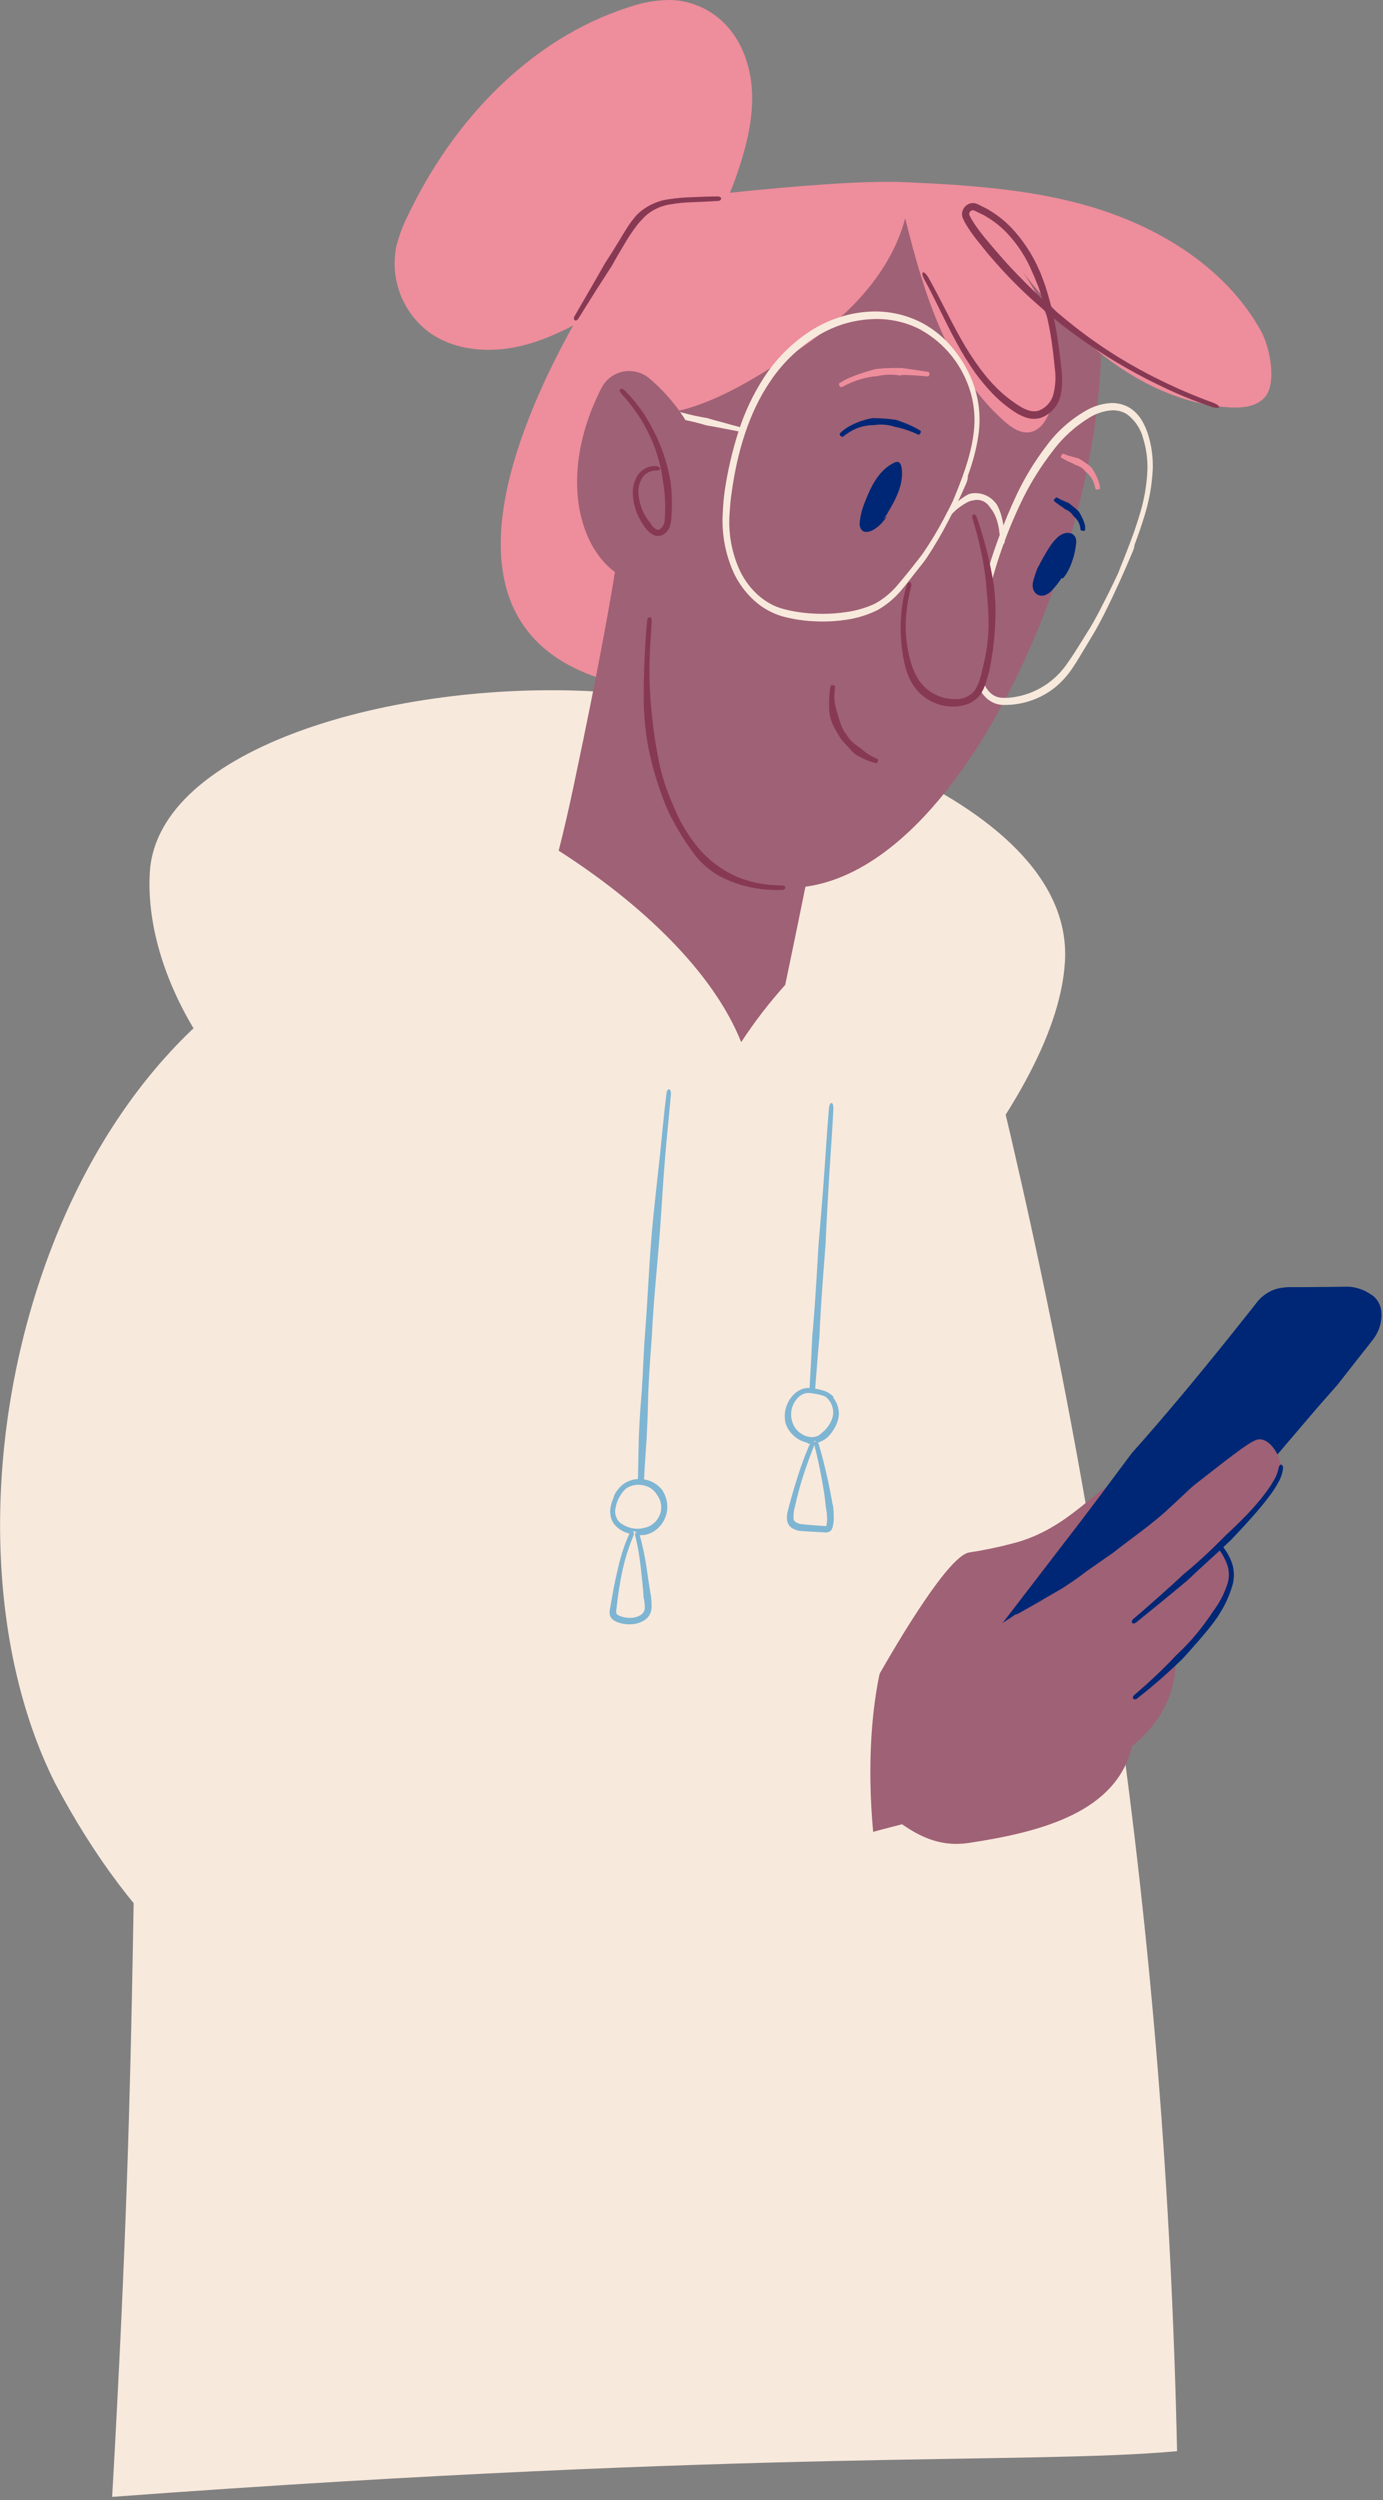 <svg width="310" height="560" viewBox="0 0 310 560" fill="none" xmlns="http://www.w3.org/2000/svg">
<rect x="0" y="0" width="310" height="560" fill="#808080" stroke="none"/>
<g clip-path="url(#clip0_2112_11734)">
<path d="M214.62 265.11C224.34 252.3 237.71 232.89 238.71 215.33C240.87 177.59 166.86 156.8 133.58 154.89C88.68 152.32 35.22 167.41 33.58 195.42C32.05 222.15 54.84 250.76 69.05 254.29L214.62 265.11Z" fill="#F8E9DD"/>
<path d="M85.85 207.11C43.3 240.82 35.91 286.43 32.85 340.38C28.43 417.64 31.68 444.49 25.14 559.28C171.67 548.49 229.96 552.09 263.84 549.05C261.34 433.58 246.1 327.73 216.26 212.62L85.85 207.11Z" fill="#F8E9DD"/>
<path d="M144.4 301.43C144.17 305.93 143.97 310.59 143.57 315.16C143.39 317.65 143.27 319.89 143.19 322.02L143.11 325.57L143.05 328.82L142.94 333.53L142.85 337.98L142.8 340.2C142.856 340.877 142.771 341.558 142.55 342.2C142.479 342.344 142.422 342.495 142.38 342.65C142.336 342.787 142.336 342.933 142.38 343.07C142.38 343.19 142.59 343.28 142.82 343.23C142.967 343.188 143.103 343.116 143.221 343.017C143.338 342.919 143.433 342.797 143.5 342.66C143.801 341.893 143.94 341.073 143.91 340.25L144.02 338L144.25 333.53L144.5 328.89L144.71 325.64L144.95 322.1C145.07 319.98 145.15 317.74 145.23 315.22C145.3 310.67 145.61 306.02 145.95 301.54L146.12 299.2C146.32 294.86 146.68 290.44 147.05 286.2C147.45 281.59 147.88 276.84 148.18 272.13L148.52 266.88C148.71 264.12 148.9 261.35 149.14 258.58C149.29 256.58 149.49 254.58 149.69 252.58C149.92 250.09 150.19 247.53 150.4 244.99C150.4 244.48 150.26 244.05 149.99 243.99C149.72 243.93 149.46 244.34 149.4 244.86C149.08 247.39 148.81 249.96 148.56 252.45L147.96 258.45L147.05 266.76C146.87 268.5 146.68 270.24 146.5 271.97C146 276.67 145.69 281.44 145.41 286.06C145.15 290.35 144.9 294.78 144.56 299.06L144.4 301.43Z" fill="#7EB5D2"/>
<path d="M140.39 332.72C139.262 333.519 138.398 334.637 137.91 335.93C137.56 336.616 137.359 337.368 137.321 338.136C137.283 338.905 137.409 339.673 137.69 340.39C138.054 341.013 138.543 341.553 139.126 341.976C139.71 342.4 140.375 342.697 141.08 342.85C142.439 343.259 143.891 343.242 145.24 342.8C146.19 342.445 147.026 341.841 147.662 341.051C148.297 340.261 148.707 339.314 148.85 338.31C148.97 337.303 148.825 336.282 148.429 335.349C148.032 334.416 147.398 333.602 146.59 332.99C144.52 331.46 139.89 330.99 137.8 335.79" fill="#F8E9DD"/>
<path d="M148.21 333.48C147.655 332.839 146.974 332.318 146.21 331.95C145.135 331.441 143.946 331.221 142.76 331.31C141.642 331.407 140.572 331.812 139.67 332.48C138.818 333.146 138.133 334.002 137.67 334.98C137.627 335.044 137.598 335.116 137.583 335.192C137.569 335.267 137.569 335.345 137.585 335.421C137.601 335.496 137.632 335.568 137.675 335.631C137.719 335.694 137.775 335.748 137.84 335.79C137.982 335.834 138.136 335.824 138.271 335.761C138.405 335.698 138.512 335.587 138.57 335.45C138.999 334.624 139.624 333.917 140.39 333.39C141.14 332.886 142.017 332.605 142.92 332.58C143.859 332.553 144.79 332.77 145.62 333.21C146.173 333.519 146.651 333.945 147.02 334.46C147.11 334.58 147.19 334.71 147.27 334.84C147.681 335.38 147.969 336.004 148.112 336.668C148.256 337.331 148.252 338.018 148.1 338.68C147.935 339.335 147.635 339.949 147.221 340.483C146.806 341.017 146.285 341.458 145.69 341.78C145.289 341.995 144.857 342.147 144.41 342.23C144.122 342.313 143.828 342.369 143.53 342.4C142.682 342.485 141.825 342.397 141.012 342.141C140.199 341.885 139.446 341.466 138.8 340.91C138.401 340.475 138.118 339.946 137.978 339.373C137.839 338.799 137.846 338.2 138 337.63C138.313 336.053 139.093 334.607 140.24 333.48C140.353 333.393 140.432 333.27 140.465 333.132C140.497 332.994 140.482 332.848 140.42 332.72C140.368 332.662 140.303 332.616 140.232 332.584C140.161 332.552 140.083 332.536 140.005 332.536C139.927 332.536 139.85 332.552 139.778 332.584C139.707 332.616 139.643 332.662 139.59 332.72C138.863 333.313 138.264 334.048 137.83 334.88C137.392 335.682 137.075 336.545 136.89 337.44C136.735 338.179 136.735 338.941 136.89 339.68C137.049 340.452 137.42 341.166 137.96 341.74C138.693 342.494 139.599 343.057 140.6 343.38C141.562 343.724 142.578 343.894 143.6 343.88C143.972 343.872 144.343 343.838 144.71 343.78C145.307 343.642 145.879 343.416 146.41 343.11C147.157 342.662 147.806 342.069 148.321 341.367C148.836 340.665 149.206 339.867 149.41 339.02C149.801 337.279 149.492 335.455 148.55 333.94C148.45 333.78 148.34 333.62 148.21 333.48Z" fill="#7EB5D2"/>
<path d="M141.82 343C139.35 348.34 138.22 354.7 137.43 360.53C137.334 360.921 137.355 361.331 137.49 361.71C137.725 362.14 138.12 362.46 138.59 362.6C139.837 363.102 141.207 363.217 142.52 362.93C143.007 362.852 143.473 362.676 143.89 362.411C144.306 362.146 144.663 361.798 144.94 361.39C145.368 360.425 145.459 359.344 145.2 358.32C144.46 353.1 144.15 348.18 142.67 343.12" fill="#F8E9DD"/>
<path d="M145.78 356.8L145.39 354.28L144.85 350.62C144.488 348.296 143.99 345.996 143.36 343.73C143.24 343.33 142.93 343.07 142.67 343.15C142.41 343.23 142.28 343.6 142.39 344C142.942 346.251 143.343 348.536 143.59 350.84L143.99 354.45L144.23 357.01V357.61C144.427 358.429 144.531 359.268 144.54 360.11C144.533 360.454 144.437 360.79 144.262 361.086C144.087 361.382 143.838 361.628 143.54 361.8C142.859 362.184 142.092 362.387 141.31 362.39C140.529 362.407 139.751 362.275 139.02 362C138.49 361.81 138.17 361.54 138.17 361.37C138.112 361.08 138.112 360.78 138.17 360.49C138.41 358.33 138.68 356.18 139.08 354.05C139.35 352.52 139.69 351 140.08 349.5C140.614 347.596 141.262 345.726 142.02 343.9C142.17 343.53 142.09 343.14 141.85 343.03C141.61 342.92 141.27 343.12 141.1 343.5C140.252 345.337 139.566 347.244 139.05 349.2C138.63 350.73 138.28 352.27 137.95 353.82C137.5 355.97 137.1 358.14 136.75 360.3C136.634 360.771 136.614 361.261 136.69 361.74C136.824 362.214 137.117 362.627 137.52 362.91C137.829 363.121 138.166 363.289 138.52 363.41C139.453 363.739 140.442 363.882 141.43 363.83C142.455 363.799 143.456 363.51 144.34 362.99C144.826 362.699 145.237 362.299 145.54 361.82C145.823 361.334 145.993 360.791 146.04 360.23C146.075 359.274 146.025 358.317 145.89 357.37L145.78 356.8Z" fill="#7EB5D2"/>
<path d="M182.02 300.34C181.96 301.75 181.89 303.16 181.82 304.56L181.48 310.65C181.267 314.49 181.05 318.327 180.83 322.16C180.83 322.85 180.99 323.4 181.26 323.42C181.53 323.44 181.79 322.91 181.84 322.23C182.14 318.377 182.443 314.52 182.75 310.66L183.23 304.66C183.34 303.25 183.46 301.85 183.58 300.45L183.68 299.45C183.91 293.54 184.37 287.52 184.82 281.7L185.05 278.7L185.14 276.7C185.32 273.11 185.5 269.51 185.72 265.91C185.86 263.32 186.04 260.74 186.21 258.15C186.42 254.92 186.65 251.59 186.81 248.29C186.81 247.62 186.65 247.07 186.39 247.06C186.13 247.05 185.86 247.55 185.81 248.22C185.53 251.52 185.3 254.86 185.08 258.09C184.913 260.67 184.73 263.253 184.53 265.84C184.26 269.44 183.96 273.04 183.66 276.64L183.49 278.53L183.31 281.59C182.97 287.42 182.62 293.44 182.06 299.36L182.02 300.34Z" fill="#7EB5D2"/>
<path d="M186.65 313.51C185.85 312.35 184.34 311.96 182.95 311.69C182.105 311.466 181.222 311.425 180.36 311.57C179.626 311.764 178.959 312.155 178.43 312.7C177.613 313.505 177.041 314.525 176.779 315.641C176.517 316.758 176.576 317.926 176.95 319.01C177.364 320.078 178.09 320.997 179.034 321.646C179.977 322.295 181.095 322.645 182.24 322.65C184.53 322.59 186.75 319.8 187.24 317.57C187.472 316.459 187.319 315.303 186.806 314.291C186.294 313.279 185.452 312.471 184.42 312" fill="#F8E9DD"/>
<path d="M185.58 321.87C186.104 321.334 186.561 320.736 186.94 320.09C187.534 319.157 187.904 318.1 188.02 317C188.082 315.956 187.856 314.914 187.365 313.99C186.875 313.066 186.14 312.294 185.24 311.76C185.178 311.715 185.108 311.683 185.033 311.667C184.959 311.651 184.881 311.651 184.807 311.667C184.732 311.683 184.662 311.715 184.6 311.76C184.539 311.806 184.488 311.863 184.45 311.93C184.408 312.061 184.412 312.203 184.464 312.331C184.515 312.458 184.609 312.564 184.73 312.63C185.427 313.089 185.982 313.732 186.335 314.487C186.688 315.243 186.825 316.081 186.73 316.91C186.583 317.779 186.241 318.602 185.73 319.32C185.385 319.837 184.972 320.305 184.5 320.71L184.17 320.97C182.42 322.92 179.08 321.56 177.98 319.41C177.776 319.043 177.625 318.649 177.53 318.24C177.447 317.976 177.391 317.705 177.36 317.43C177.272 316.653 177.355 315.866 177.604 315.125C177.853 314.384 178.261 313.706 178.8 313.14C179.173 312.736 179.631 312.419 180.14 312.21C180.656 312.029 181.208 311.974 181.75 312.05C183.2 312.27 184.9 312.51 185.91 313.41C186.009 313.497 186.132 313.551 186.262 313.565C186.393 313.579 186.525 313.553 186.64 313.49C186.699 313.441 186.746 313.38 186.778 313.311C186.811 313.242 186.828 313.166 186.828 313.09C186.828 313.014 186.811 312.938 186.778 312.869C186.746 312.8 186.699 312.739 186.64 312.69C185.987 312.07 185.184 311.629 184.31 311.41C183.509 311.191 182.694 311.03 181.87 310.93C181.16 310.832 180.437 310.904 179.76 311.14C179.094 311.402 178.489 311.797 177.98 312.3C177.283 312.981 176.738 313.802 176.382 314.708C176.025 315.615 175.864 316.587 175.91 317.56C175.917 317.896 175.958 318.231 176.03 318.56C176.174 319.112 176.396 319.641 176.69 320.13C177.543 321.523 178.877 322.555 180.44 323.03C181.242 323.294 182.096 323.363 182.93 323.23C183.762 323.051 184.545 322.689 185.22 322.17L185.58 321.87Z" fill="#7EB5D2"/>
<path d="M182.34 322.77C180.19 327.826 178.493 333.064 177.27 338.42C177.104 338.872 177.034 339.354 177.065 339.834C177.096 340.315 177.227 340.783 177.45 341.21C177.765 341.528 178.141 341.78 178.555 341.952C178.968 342.124 179.412 342.211 179.86 342.21C181.55 342.413 183.249 342.527 184.95 342.55C185.187 342.578 185.427 342.525 185.63 342.4C185.803 342.249 185.914 342.039 185.94 341.81C186.178 340.487 186.178 339.133 185.94 337.81C185.242 332.745 184.2 327.733 182.82 322.81" fill="#F8E9DD"/>
<path d="M186.61 336.85L186.12 334.23C185.88 332.97 185.62 331.72 185.33 330.47C184.79 328.11 184.2 325.77 183.52 323.47C183.4 323.06 183.08 322.79 182.82 322.87C182.56 322.95 182.44 323.33 182.55 323.74C183.15 326.06 183.66 328.42 184.1 330.74C184.33 331.97 184.54 333.2 184.73 334.44C184.86 335.3 184.97 336.17 185.06 337.04L185.12 337.65C185.295 338.523 185.389 339.41 185.4 340.3C185.403 340.72 185.359 341.139 185.27 341.55C185.275 341.603 185.275 341.657 185.27 341.71C185.257 341.739 185.24 341.766 185.22 341.79C185.174 341.825 185.118 341.843 185.06 341.84C183.29 341.72 181.4 341.59 179.66 341.4C179.166 341.357 178.692 341.181 178.29 340.89C178.085 340.751 177.939 340.541 177.88 340.3C177.807 339.287 177.926 338.269 178.23 337.3C178.47 336.21 178.73 335.12 179.03 334.04C179.437 332.48 179.903 330.937 180.43 329.41C181.07 327.5 181.8 325.56 182.54 323.64C182.69 323.25 182.61 322.86 182.37 322.75C182.13 322.64 181.79 322.87 181.61 323.25C180.76 325.15 180.02 327.13 179.36 329.06C178.83 330.6 178.36 332.16 177.88 333.72C177.56 334.81 177.25 335.91 176.96 337.01C176.81 337.57 176.67 338.09 176.53 338.68C176.364 339.334 176.337 340.015 176.45 340.68C176.562 341.23 176.85 341.728 177.27 342.1C177.9 342.568 178.648 342.851 179.43 342.92C181.33 343.07 183.14 343.14 185.1 343.26C185.502 343.283 185.898 343.147 186.2 342.88C186.341 342.736 186.453 342.566 186.53 342.38C186.596 342.215 186.646 342.044 186.68 341.87C186.795 341.371 186.862 340.862 186.88 340.35C186.898 339.378 186.855 338.406 186.75 337.44L186.61 336.85Z" fill="#7EB5D2"/>
<path d="M207.67 41.68C189.8 40.88 145.27 46.79 145.27 46.79C145.27 46.79 67.71 148.26 150.32 154.91" fill="#EE8D9C"/>
<path d="M154.73 56.08C160.17 51.64 163.21 44.93 165.45 38.28C167.39 32.49 168.89 26.43 168.55 20.28C168.21 14.13 165.84 8 161.16 4.12C158.183 1.639 154.48 0.193 150.61 1.30286e-05C147.299 -0.032 144.009 0.519 140.89 1.63C118.62 8.77 101.32 27.33 91.34 48.47C90.275 50.583 89.443 52.806 88.86 55.1C88.114 58.691 88.409 62.419 89.711 65.848C91.013 69.276 93.268 72.26 96.21 74.45C102.07 78.65 109.96 79.14 116.95 77.45C123.94 75.76 130.28 72.03 136.49 68.38" fill="#EE8D9C"/>
<path d="M125.23 190.55C126.4 185.95 127.5 181.16 128.52 176.34C140.85 118.18 139.16 114.56 141.57 103.16C141.97 101.28 143.33 102.08 143.14 102.99C143.14 102.99 158.72 139.93 189.69 153.91L189.24 156.03L189.69 153.91C184.98 176.12 180.69 198.39 176 220.62C172.391 224.632 169.095 228.915 166.14 233.43C159.75 217.42 143.37 202.15 125.23 190.55Z" fill="#9F6175"/>
<path d="M150.66 78.84C150.66 78.84 127.88 188.64 170.19 198.17C214.6 208.17 252.94 111.17 246.01 65.03C246.01 65.03 245.31 47.73 201.42 45.34C157.53 42.95 150.66 78.84 150.66 78.84Z" fill="#9F6175"/>
<path d="M188.77 165.85C189.44 166.65 190.2 167.38 190.89 168.2C191.251 168.577 191.654 168.913 192.09 169.2C192.325 169.346 192.569 169.476 192.82 169.59L193.49 169.91C193.81 170.07 194.14 170.21 194.49 170.35C195.117 170.597 195.758 170.808 196.41 170.98C196.53 170.98 196.69 170.82 196.77 170.56C196.85 170.3 196.83 170.06 196.77 170.02C196.185 169.793 195.62 169.519 195.08 169.2C194.8 169.04 194.52 168.87 194.26 168.69C194.072 168.561 193.892 168.42 193.72 168.27L193.15 167.8C192.81 167.53 192.44 167.26 192.01 166.96C191.211 166.44 190.53 165.759 190.01 164.96C189.92 164.82 189.83 164.69 189.75 164.55C189.186 163.844 188.75 163.046 188.46 162.19C188.13 161.29 187.89 160.34 187.59 159.42C187.49 159.07 187.39 158.72 187.31 158.36C187.163 157.797 187.076 157.221 187.05 156.64C187.015 156.221 187.015 155.799 187.05 155.38C187.05 154.86 187.16 154.32 187.21 153.78C187.21 153.68 187.02 153.54 186.76 153.49C186.5 153.44 186.26 153.49 186.23 153.59C186.071 154.145 185.971 154.714 185.93 155.29C185.93 155.74 185.87 156.19 185.85 156.65C185.85 157.28 185.85 157.92 185.85 158.56C185.85 158.96 185.88 159.36 185.94 159.76C186.092 160.84 186.431 161.886 186.94 162.85C187.39 163.74 187.94 164.6 188.45 165.45C188.54 165.58 188.66 165.71 188.77 165.85Z" fill="#873953"/>
<path d="M144.11 93C154.3 93 163.76 88 172.42 82.63C179.02 78.53 185.49 74.11 190.96 68.63C196.43 63.15 200.91 56.43 202.9 48.91C207.02 65.5 212.28 83 225.11 94.35C226.76 95.81 228.83 97.23 230.98 96.79C233.13 96.35 234.4 94.34 235.22 92.38C237.65 86.58 237.54 79.91 235.74 73.88C233.781 67.882 230.673 62.322 226.59 57.51C232.77 65.63 239.41 73.51 247.49 79.77C255.57 86.03 265.21 90.58 275.4 91.24C278.26 91.43 281.46 91.18 283.4 89.1C286.3 86.1 284.69 77.84 282.66 74.16C275.35 60.96 261.85 52.09 247.56 47.28C233.27 42.47 217.78 41.47 202.72 40.8C184.84 40 140.32 45.91 140.32 45.91" fill="#EE8D9C"/>
<path d="M162.02 114.7C161.687 119.492 162.581 124.29 164.62 128.64C165.706 130.833 167.187 132.806 168.99 134.46C170.81 136.131 172.989 137.363 175.36 138.06C177.773 138.712 180.252 139.084 182.75 139.17C185.049 139.286 187.354 139.172 189.63 138.83C192.118 138.482 194.533 137.733 196.78 136.61C198.786 135.458 200.57 133.958 202.05 132.18C203.12 130.95 204.05 129.67 205.05 128.41L206.54 126.54C207.05 125.9 207.54 125.24 207.99 124.54C209.662 121.985 211.201 119.344 212.6 116.63C214 113.93 215.32 111.19 216.53 108.39C216.96 107.39 217.06 106.51 216.81 106.39C216.56 106.27 216.04 107 215.6 107.97C214.37 110.73 213.01 113.45 211.6 116.12C210.187 118.792 208.624 121.383 206.92 123.88C206.47 124.51 206 125.13 205.51 125.72L204.02 127.62C203.02 128.85 202.02 130.09 201.02 131.24C199.632 132.865 197.958 134.221 196.08 135.24C193.961 136.214 191.705 136.855 189.39 137.14C187.225 137.451 185.035 137.558 182.85 137.46C180.468 137.381 178.101 137.046 175.79 136.46C171.45 135.4 167.91 132.03 165.91 127.97C163.984 123.841 163.173 119.28 163.56 114.74C163.64 113.18 163.81 111.62 164.04 110.06C165.26 101.37 167.8 92.5 172.68 85.38C175.287 81.491 178.659 78.174 182.59 75.63C184.564 74.364 186.691 73.356 188.92 72.63C191.148 71.937 193.458 71.547 195.79 71.47C199.262 71.346 202.711 72.07 205.84 73.58C210.783 76.159 214.647 80.413 216.74 85.58C218.276 89.287 218.78 93.34 218.2 97.31C217.55 102.31 215.67 107.21 213.68 111.99C213.28 112.99 213.15 113.82 213.4 113.93C213.65 114.04 214.18 113.36 214.6 112.39C216.7 107.62 218.6 102.59 219.32 97.39C219.915 93.227 219.401 88.981 217.83 85.08C216.727 82.379 215.19 79.876 213.28 77.67C211.382 75.422 209.061 73.567 206.45 72.21C203.145 70.542 199.482 69.704 195.78 69.77C193.261 69.823 190.762 70.238 188.36 71C185.974 71.746 183.7 72.813 181.6 74.17C177.48 76.859 173.965 80.377 171.28 84.5C168.818 88.288 166.88 92.392 165.52 96.7C164.147 100.99 163.124 105.385 162.46 109.84C162.24 111.44 162.08 113.06 162.02 114.7Z" fill="#F8E9DD"/>
<path d="M219.26 135.94C218.323 139.868 217.913 143.904 218.04 147.94C218.126 150.027 218.594 152.081 219.42 154C219.873 155.023 220.557 155.927 221.42 156.64C222.321 157.363 223.419 157.798 224.57 157.89C228.783 158.054 232.92 156.734 236.26 154.16C237.936 152.825 239.382 151.224 240.54 149.42C241.62 147.83 242.54 146.18 243.54 144.57L245.63 141.06C246.31 139.86 246.94 138.65 247.56 137.43C249.88 132.81 251.99 128.11 253.98 123.35C254.33 122.5 254.38 121.74 254.13 121.64C253.88 121.54 253.41 122.12 253.05 122.96C251.05 127.69 248.78 132.37 246.39 136.96C245.76 138.13 245.13 139.31 244.45 140.45L242.33 143.86C241.33 145.47 240.33 147.06 239.26 148.55C237.13 151.717 234.032 154.109 230.43 155.37C229.522 155.689 228.588 155.934 227.64 156.1C226.652 156.288 225.644 156.355 224.64 156.3C223.795 156.276 222.979 155.986 222.31 155.47C221.619 154.914 221.07 154.201 220.71 153.39C219.932 151.649 219.498 149.775 219.43 147.87C219.322 143.978 219.759 140.09 220.73 136.32C221.03 135.02 221.36 133.72 221.73 132.42C223.537 125.12 226.132 118.039 229.47 111.3C231.275 107.724 233.418 104.328 235.87 101.16C238.232 97.949 241.232 95.26 244.68 93.26C245.92 92.579 247.277 92.138 248.68 91.96C250.033 91.775 251.409 92.057 252.58 92.76C254.394 94.109 255.69 96.04 256.25 98.23C256.937 100.477 257.257 102.821 257.2 105.17C257.063 108.592 256.478 111.981 255.46 115.25C254.25 119.36 252.59 123.5 250.94 127.59C250.6 128.42 250.53 129.16 250.78 129.27C251.03 129.38 251.51 128.81 251.86 127.98C253.672 123.933 255.235 119.778 256.54 115.54C257.585 112.177 258.207 108.697 258.39 105.18C258.48 102.695 258.176 100.211 257.49 97.82C257.154 96.585 256.66 95.399 256.02 94.29C255.362 93.144 254.449 92.165 253.35 91.43C251.913 90.531 250.216 90.14 248.53 90.32C246.924 90.484 245.364 90.949 243.93 91.69C240.198 93.725 236.963 96.564 234.46 100C231.968 103.279 229.81 106.8 228.02 110.51C224.779 117.393 222.178 124.56 220.25 131.92C219.883 133.253 219.553 134.593 219.26 135.94Z" fill="#F8E9DD"/>
<path d="M203.96 130.42C202.225 135.923 201.963 141.784 203.2 147.42C203.58 149.573 204.419 151.62 205.66 153.42C206.668 154.737 207.981 155.79 209.486 156.486C210.991 157.183 212.643 157.504 214.3 157.42C215.972 157.397 217.571 156.726 218.76 155.55C219.556 154.552 220.122 153.391 220.42 152.15C224 140.15 222.23 127.1 218.2 115.23" fill="#9F6175"/>
<path d="M222.09 148.52C222.752 144.846 223.104 141.123 223.14 137.39C223.166 135.526 223.07 133.662 222.85 131.81C222.75 130.86 222.56 129.91 222.41 128.97L221.89 126.37C221.62 125.13 221.34 123.89 221.01 122.67C220.4 120.35 219.71 118.05 218.92 115.79C218.78 115.39 218.45 115.15 218.2 115.23C217.95 115.31 217.83 115.71 217.96 116.11C218.68 118.38 219.28 120.69 219.79 123.01C220.06 124.21 220.28 125.42 220.5 126.63C220.64 127.49 220.75 128.34 220.86 129.2C220.97 130.06 221.07 131.06 221.14 132.01C221.29 133.67 221.46 135.44 221.53 137.44C221.737 141.059 221.427 144.689 220.61 148.22C220.47 148.81 220.35 149.42 220.18 150.01C219.906 151.652 219.337 153.231 218.5 154.67C218.012 155.26 217.401 155.737 216.711 156.069C216.02 156.4 215.266 156.578 214.5 156.59C212.767 156.68 211.042 156.305 209.503 155.503C207.965 154.701 206.669 153.502 205.75 152.03C205.065 150.881 204.533 149.647 204.17 148.36C203.127 144.735 202.787 140.943 203.17 137.19C203.373 135.195 203.734 133.218 204.25 131.28C204.316 131.128 204.324 130.958 204.275 130.8C204.225 130.642 204.121 130.507 203.98 130.42C203.72 130.34 203.42 130.59 203.29 131C202.657 132.979 202.241 135.021 202.05 137.09C201.895 138.715 201.845 140.348 201.9 141.98C201.974 144.263 202.269 146.534 202.78 148.76C203.104 150.198 203.626 151.585 204.33 152.88C205.356 154.674 206.879 156.132 208.716 157.08C210.552 158.027 212.624 158.423 214.68 158.22C215.64 158.128 216.577 157.871 217.45 157.46C218.361 157.029 219.148 156.376 219.74 155.56C220.28 154.764 220.695 153.891 220.97 152.97C221.25 152.11 221.46 151.26 221.72 150.41C221.86 149.78 221.96 149.15 222.09 148.52Z" fill="#873953"/>
<path d="M217.16 110.68C216.768 110.868 216.39 111.086 216.03 111.33C215.536 111.655 215.062 112.009 214.61 112.39C213.758 113.107 212.984 113.911 212.3 114.79C212.18 114.95 212.3 115.21 212.48 115.38C212.557 115.459 212.659 115.508 212.769 115.519C212.879 115.53 212.989 115.502 213.08 115.44C213.768 114.663 214.547 113.972 215.4 113.38C215.834 113.075 216.285 112.795 216.75 112.54C217.069 112.373 217.404 112.239 217.75 112.14H217.97C218.628 111.923 219.337 111.918 219.997 112.126C220.658 112.334 221.236 112.745 221.65 113.3C221.808 113.492 221.955 113.692 222.09 113.9C222.19 114.02 222.3 114.15 222.39 114.28C222.91 115.065 223.299 115.93 223.54 116.84C223.733 117.494 223.873 118.163 223.96 118.84C224.08 119.7 224.14 120.6 224.18 121.5C224.18 121.68 224.41 121.83 224.68 121.84C224.791 121.856 224.903 121.832 224.997 121.771C225.091 121.71 225.16 121.618 225.19 121.51C225.249 120.569 225.212 119.624 225.08 118.69C224.98 117.95 224.85 117.22 224.69 116.49C224.49 115.45 224.154 114.442 223.69 113.49C223.607 113.312 223.513 113.138 223.41 112.97C223.223 112.711 223.016 112.466 222.79 112.24C222.125 111.538 221.292 111.017 220.371 110.725C219.449 110.433 218.468 110.379 217.52 110.57L217.16 110.68Z" fill="#F8E9DD"/>
<path d="M200.74 95.67C201.08 95.67 201.42 95.79 201.74 95.87C202.22 95.99 202.74 96.13 203.17 96.29C204.069 96.584 204.948 96.939 205.8 97.35C205.95 97.42 206.18 97.28 206.31 97.04C206.44 96.8 206.43 96.54 206.31 96.46C205.451 95.955 204.562 95.501 203.65 95.1C203.17 94.88 202.65 94.7 202.19 94.52L201.19 94.15L200.94 94.06C199.394 93.826 197.834 93.695 196.27 93.67C196 93.67 195.73 93.67 195.46 93.67L194.95 93.78C194.015 93.981 193.099 94.258 192.21 94.61C191.576 94.865 190.958 95.159 190.36 95.49C189.596 95.913 188.896 96.441 188.28 97.06C188.16 97.19 188.22 97.45 188.4 97.64C188.58 97.83 188.84 97.9 188.97 97.8C189.6 97.304 190.269 96.859 190.97 96.47C191.511 96.165 192.08 95.914 192.67 95.72C193.497 95.457 194.354 95.295 195.22 95.24C195.37 95.24 195.52 95.24 195.67 95.24C195.82 95.24 196.16 95.17 196.4 95.16C197.826 95.005 199.269 95.158 200.63 95.61L200.74 95.67Z" fill="#002776"/>
<path d="M196.69 117.37C197.722 116.695 198.554 115.755 199.1 114.65C200.91 111.65 202.62 108.26 202.1 104.78C202.03 104.23 201.8 103.59 201.25 103.47C200.947 103.439 200.642 103.506 200.38 103.66C197.03 105.29 195.21 108.94 193.88 112.43C193.27 113.875 192.876 115.401 192.71 116.96C192.653 117.288 192.671 117.624 192.76 117.944C192.85 118.264 193.011 118.56 193.23 118.81C193.91 119.42 194.99 119.12 195.78 118.67C197.028 117.927 198.062 116.873 198.78 115.61" fill="#002776"/>
<path d="M239.42 112.61L238.88 112.39L238.15 112.08C237.707 111.897 237.281 111.673 236.88 111.41C236.81 111.41 236.61 111.5 236.43 111.71C236.25 111.92 236.17 112.13 236.24 112.2C236.652 112.56 237.086 112.894 237.54 113.2L238.21 113.64L238.64 113.97L238.73 114.06C239.408 114.304 239.997 114.746 240.42 115.33L240.64 115.62L240.82 115.78C241.138 116.074 241.414 116.411 241.64 116.78C241.803 117.042 241.931 117.325 242.02 117.62C242.123 117.968 242.183 118.327 242.2 118.69C242.2 118.76 242.42 118.86 242.68 118.9C242.94 118.94 243.17 118.9 243.2 118.8C243.289 118.299 243.255 117.784 243.1 117.3C242.987 116.94 242.853 116.586 242.7 116.24C242.484 115.765 242.244 115.301 241.98 114.85L241.84 114.61L241.53 114.3C240.92 113.71 240.2 113.21 239.53 112.66L239.42 112.61Z" fill="#002776"/>
<path d="M237.75 129.41C239.415 127.184 240.351 124.498 240.43 121.72C240.46 121.5 240.447 121.277 240.39 121.062C240.333 120.847 240.235 120.646 240.1 120.47C239.871 120.301 239.598 120.202 239.313 120.186C239.029 120.17 238.746 120.237 238.5 120.38C237.616 120.856 236.864 121.543 236.31 122.38C234.594 124.596 233.284 127.098 232.44 129.77C232.252 130.257 232.17 130.779 232.2 131.3C232.214 131.561 232.298 131.813 232.444 132.03C232.591 132.247 232.793 132.42 233.03 132.53C233.393 132.606 233.769 132.584 234.121 132.466C234.472 132.348 234.786 132.139 235.03 131.86C236.886 130.24 238.3 128.176 239.14 125.86" fill="#002776"/>
<path d="M232.5 127.38C232.21 128.15 231.95 128.94 231.7 129.75C231.551 130.216 231.47 130.701 231.46 131.19C231.466 131.793 231.686 132.374 232.08 132.83C232.334 133.091 232.655 133.277 233.008 133.368C233.36 133.46 233.731 133.454 234.08 133.35C234.569 133.206 235.022 132.961 235.41 132.63C235.741 132.317 236.052 131.983 236.34 131.63C236.61 131.33 236.86 131.01 237.11 130.69C238.13 129.356 238.931 127.867 239.48 126.28C239.55 126.1 239.38 125.88 239.12 125.79C238.86 125.7 238.61 125.79 238.54 125.92C238.142 126.856 237.635 127.742 237.03 128.56C236.719 128.984 236.385 129.391 236.03 129.78C235.778 130.045 235.511 130.296 235.23 130.53C234.94 130.79 234.61 131.05 234.32 131.27C234.109 131.442 233.873 131.58 233.62 131.68C233.43 131.68 233.37 131.73 233.24 131.68C232.91 131.5 232.83 130.88 233.08 130.16C233.311 129.411 233.595 128.679 233.93 127.97L234.28 127.25C234.861 125.868 235.636 124.575 236.58 123.41C237.031 122.793 237.547 122.226 238.12 121.72C238.368 121.504 238.643 121.322 238.94 121.18C239.115 121.099 239.307 121.058 239.5 121.06C239.5 121.06 239.57 121.06 239.63 121.17C239.691 121.395 239.718 121.627 239.71 121.86C239.739 122.798 239.649 123.735 239.44 124.65C239.29 125.314 239.072 125.96 238.79 126.58C238.441 127.369 238.033 128.132 237.57 128.86C237.47 129.01 237.57 129.26 237.79 129.42C237.873 129.494 237.979 129.535 238.09 129.535C238.201 129.535 238.308 129.494 238.39 129.42C238.97 128.681 239.454 127.871 239.83 127.01C240.12 126.331 240.374 125.636 240.59 124.93C240.879 123.95 241.079 122.946 241.19 121.93C241.258 121.546 241.258 121.154 241.19 120.77C241.136 120.497 241.016 120.241 240.842 120.023C240.668 119.806 240.445 119.633 240.19 119.52C239.888 119.402 239.565 119.346 239.24 119.355C238.915 119.363 238.596 119.436 238.3 119.57C237.829 119.767 237.396 120.044 237.02 120.39C236.362 121.003 235.787 121.698 235.31 122.46C234.436 123.797 233.638 125.183 232.92 126.61L232.5 127.38Z" fill="#002776"/>
<path d="M202.02 84C202.4 84 202.79 84 203.17 84L204.82 84.08C205.82 84.14 206.9 84.22 207.95 84.32C208.13 84.32 208.31 84.12 208.34 83.85C208.37 83.58 208.26 83.34 208.07 83.31L204.93 82.82L203.29 82.59L202.13 82.43H201.86C200.192 82.395 198.523 82.448 196.86 82.59L196.02 82.72L195.5 82.87C194.5 83.14 193.57 83.44 192.61 83.77C191.93 84.02 191.25 84.26 190.61 84.54C189.754 84.89 188.933 85.322 188.16 85.83C188.01 85.93 188 86.2 188.16 86.43C188.32 86.66 188.53 86.78 188.69 86.7C189.48 86.3 190.28 85.91 191.07 85.58C191.723 85.316 192.391 85.089 193.07 84.9C193.999 84.642 194.945 84.445 195.9 84.31H196.4L197.21 84.14C198.749 83.844 200.331 83.844 201.87 84.14L202.02 84Z" fill="#EE8D9C"/>
<path d="M241.54 102.63L240.88 102.45L239.96 102.19C239.405 102.047 238.863 101.856 238.34 101.62C238.25 101.62 238.06 101.74 237.92 101.97C237.78 102.2 237.74 102.44 237.84 102.5C238.38 102.834 238.941 103.131 239.52 103.39L240.38 103.78C240.576 103.868 240.766 103.968 240.95 104.08L241.07 104.16C241.897 104.363 242.639 104.821 243.19 105.47C243.28 105.57 243.38 105.67 243.47 105.79L243.69 105.96C244.073 106.312 244.41 106.712 244.69 107.15C244.885 107.466 245.045 107.801 245.17 108.15C245.322 108.599 245.449 109.057 245.55 109.52C245.55 109.62 245.81 109.67 246.08 109.65C246.35 109.63 246.56 109.51 246.55 109.4C246.53 108.843 246.422 108.293 246.23 107.77C246.088 107.36 245.921 106.959 245.73 106.57C245.47 106.011 245.162 105.476 244.81 104.97L244.63 104.7C244.51 104.58 244.37 104.46 244.24 104.35C243.442 103.719 242.596 103.15 241.71 102.65L241.54 102.63Z" fill="#EE8D9C"/>
<path d="M233.02 65C234.253 68.737 235.156 72.575 235.72 76.47C236.02 78.47 236.24 80.47 236.42 82.41C236.696 84.305 236.612 86.236 236.17 88.1C235.975 88.983 235.562 89.802 234.968 90.484C234.374 91.165 233.618 91.686 232.77 92C231.23 92.46 229.57 91.67 228.11 90.7C226.432 89.605 224.868 88.345 223.44 86.94C222.124 85.625 220.907 84.215 219.8 82.72C218.188 80.551 216.719 78.279 215.4 75.92C212.87 71.45 210.68 66.75 208.13 62.22C207.67 61.42 207.13 60.9 206.87 61.03C206.61 61.16 206.8 61.92 207.25 62.71C209.73 67.25 211.83 72.01 214.34 76.61C215.627 79.034 217.07 81.373 218.66 83.61C219.788 85.148 221.01 86.614 222.32 88C223.784 89.538 225.41 90.913 227.17 92.1C228.004 92.681 228.912 93.149 229.87 93.49C230.96 93.882 232.145 93.924 233.26 93.61C234.382 93.209 235.384 92.529 236.17 91.633C236.955 90.737 237.499 89.655 237.75 88.49C238.154 86.436 238.194 84.328 237.87 82.26C237.65 80.26 237.42 78.26 237.11 76.26C236.548 72.284 235.662 68.361 234.46 64.53C234.27 63.87 234.01 63.23 233.77 62.58C233.53 61.93 233.3 61.28 233.01 60.65C231.465 57.05 229.295 53.753 226.6 50.91C225.224 49.502 223.679 48.269 222 47.24C221.594 46.965 221.166 46.724 220.72 46.52L219.41 45.87L219.08 45.7C218.925 45.637 218.764 45.587 218.6 45.55C218.248 45.47 217.882 45.47 217.53 45.55C217.194 45.638 216.879 45.795 216.605 46.01C216.332 46.225 216.105 46.494 215.94 46.8C215.754 47.135 215.65 47.509 215.638 47.892C215.626 48.274 215.705 48.654 215.87 49C216.094 49.483 216.344 49.954 216.62 50.41C217.158 51.307 217.749 52.172 218.39 53C219.01 53.84 219.67 54.62 220.31 55.43C220.95 56.24 221.6 57.05 222.31 57.83C225.009 60.987 227.901 63.972 230.97 66.77C233.24 68.85 235.59 70.85 238.03 72.77C241.862 75.746 245.866 78.494 250.02 81C253.02 82.77 256.09 84.5 259.25 86C263.231 87.991 267.344 89.705 271.56 91.13C272.42 91.43 273.16 91.45 273.25 91.2C273.34 90.95 272.74 90.5 271.9 90.2C267.759 88.695 263.706 86.959 259.76 85C256.65 83.49 253.63 81.79 250.67 80C246.564 77.455 242.632 74.639 238.9 71.57C236.55 69.67 234.3 67.65 232.12 65.57C229.19 62.72 226.3 59.79 223.65 56.67C222.96 55.92 222.33 55.11 221.65 54.33C220.97 53.55 220.34 52.76 219.73 51.97C219.123 51.191 218.559 50.38 218.04 49.54C217.784 49.133 217.55 48.712 217.34 48.28C217.283 48.17 217.253 48.049 217.253 47.925C217.253 47.801 217.283 47.68 217.34 47.57C217.46 47.354 217.656 47.19 217.89 47.11C217.999 47.09 218.111 47.09 218.22 47.11L218.41 47.18L218.72 47.32L219.95 47.92C220.368 48.101 220.77 48.318 221.15 48.57C222.749 49.519 224.218 50.672 225.52 52C228.094 54.679 230.13 57.825 231.52 61.27C231.82 61.87 232.05 62.51 232.3 63.14C232.55 63.77 232.83 64.35 233.02 65Z" fill="#873953"/>
<path d="M158.51 95.31L159.87 95.54L161.81 95.91C163.04 96.14 164.27 96.37 165.5 96.62C165.619 96.624 165.735 96.585 165.827 96.509C165.919 96.434 165.981 96.327 166 96.21C166.036 96.096 166.027 95.972 165.975 95.865C165.923 95.757 165.832 95.673 165.72 95.63C164.5 95.32 163.29 94.99 162.07 94.63L160.18 94.13L158.86 93.75L158.55 93.65C156.649 93.344 154.766 92.933 152.91 92.42L151.91 92.17L151.28 92.07C150.12 91.87 148.97 91.67 147.82 91.44C146.99 91.28 146.17 91.09 145.35 90.91C144.35 90.67 143.27 90.43 142.21 90.25C142.092 90.244 141.976 90.283 141.885 90.359C141.794 90.435 141.735 90.543 141.72 90.66C141.684 90.772 141.692 90.893 141.742 90.999C141.792 91.105 141.881 91.187 141.99 91.23C142.99 91.53 144.08 91.77 145.11 92C145.93 92.19 146.75 92.38 147.56 92.6C148.7 92.88 149.83 93.2 150.96 93.52L151.55 93.7L152.55 93.89C154.451 94.23 156.33 94.677 158.18 95.23L158.51 95.31Z" fill="#F8E9DD"/>
<path d="M156.02 98.49C153.555 93.148 149.935 88.421 145.42 84.65C144.608 83.999 143.661 83.537 142.649 83.298C141.636 83.059 140.582 83.049 139.565 83.268C138.548 83.487 137.592 83.931 136.768 84.566C135.944 85.201 135.271 86.012 134.8 86.94C121.19 113.6 135.34 136.94 152.65 129.61" fill="#9F6175"/>
<path d="M145.8 117.18C145.168 116.447 144.636 115.634 144.22 114.76C143.612 113.505 143.239 112.149 143.12 110.76C142.988 109.478 143.272 108.188 143.93 107.08C144.261 106.562 144.718 106.136 145.259 105.842C145.799 105.548 146.405 105.396 147.02 105.4C147.43 105.4 147.82 105.35 147.94 105.1C148.06 104.85 147.71 104.46 147.11 104.4C146.308 104.351 145.506 104.509 144.783 104.859C144.06 105.209 143.439 105.74 142.98 106.4C142.139 107.714 141.746 109.264 141.86 110.82C141.939 112.376 142.301 113.904 142.93 115.33C143.376 116.329 143.933 117.275 144.59 118.15L145.08 118.75C145.516 119.245 146.055 119.637 146.66 119.9C147.028 120.036 147.424 120.08 147.812 120.028C148.201 119.975 148.571 119.828 148.89 119.6C149.466 119.202 149.901 118.631 150.13 117.97C150.323 117.391 150.441 116.789 150.48 116.18C150.655 113.98 150.655 111.77 150.48 109.57C150.39 108.82 150.35 108.06 150.21 107.32L149.91 105.88C149.316 103.263 148.465 100.71 147.37 98.26C146.563 96.51 145.652 94.81 144.64 93.17C143.315 91.102 141.766 89.187 140.02 87.46C139.67 87.1 139.23 86.98 139.02 87.17C138.81 87.36 138.94 87.8 139.26 88.17C140.868 89.924 142.32 91.814 143.6 93.82C144.591 95.418 145.457 97.089 146.19 98.82C147.196 101.217 147.93 103.72 148.38 106.28L148.57 107.63C148.73 108.34 148.78 109.07 148.89 109.8C149.125 111.905 149.165 114.028 149.01 116.14C149.034 116.581 148.956 117.021 148.782 117.426C148.609 117.832 148.345 118.193 148.01 118.48C147.884 118.57 147.736 118.626 147.582 118.642C147.428 118.658 147.272 118.633 147.13 118.57C146.738 118.364 146.397 118.074 146.13 117.72L145.8 117.18Z" fill="#873953"/>
<path d="M135.41 59.3L134.15 61.54L132.29 64.76L128.78 70.83C128.57 71.19 128.6 71.6 128.83 71.74C129.06 71.88 129.42 71.74 129.64 71.36L133.4 65.36L135.4 62.25L136.79 60.09L137.12 59.59C137.98 58.01 138.9 56.44 139.84 54.89C140.72 53.352 141.699 51.872 142.77 50.46C143.133 49.999 143.52 49.559 143.93 49.14C144.18 48.86 144.44 48.59 144.72 48.33C146.289 46.954 148.224 46.064 150.29 45.77C151.823 45.502 153.374 45.345 154.93 45.3C156.93 45.23 158.93 45.14 160.93 45.01C161.33 45.01 161.65 44.74 161.65 44.48C161.65 44.22 161.32 44 160.91 44C158.91 44 156.84 44.1 154.86 44.18C153.263 44.227 151.671 44.368 150.09 44.6C147.775 44.877 145.581 45.787 143.75 47.23C143.43 47.49 143.12 47.76 142.83 48.04C142.386 48.517 141.969 49.017 141.58 49.54C140.48 51.02 139.58 52.61 138.64 54.16C137.7 55.71 136.74 57.26 135.74 58.77L135.41 59.3Z" fill="#873953"/>
<path d="M150.13 182.41C151.736 185.646 153.645 188.723 155.83 191.6C156.973 193.039 158.321 194.302 159.83 195.35C160.625 195.874 161.453 196.345 162.31 196.76L163.5 197.29L164.7 197.76C165.875 198.166 167.074 198.5 168.29 198.76C170.591 199.238 172.942 199.432 175.29 199.34C175.7 199.34 176.02 199.09 176.01 198.81C176 198.53 175.67 198.33 175.27 198.33C173.004 198.343 170.746 198.068 168.55 197.51C167.421 197.214 166.312 196.847 165.23 196.41L164.12 195.9L163.04 195.33C162.28 194.88 161.53 194.41 160.82 193.89C159.433 192.902 158.159 191.765 157.02 190.5C154.729 187.877 152.856 184.915 151.47 181.72C151.22 181.18 150.99 180.63 150.76 180.08C149.404 177.035 148.378 173.854 147.7 170.59C146.976 167.061 146.442 163.496 146.1 159.91C145.96 158.58 145.85 157.23 145.76 155.91C145.63 153.78 145.56 151.64 145.59 149.5C145.59 147.96 145.65 146.42 145.73 144.87C145.85 142.95 145.97 140.97 146.09 139C146.09 138.6 145.91 138.27 145.64 138.25C145.37 138.23 145.13 138.52 145.08 138.92C144.86 140.92 144.72 142.92 144.61 144.82L144.4 149.48C144.32 151.64 144.27 153.81 144.29 155.98C144.29 157.34 144.29 158.71 144.42 160.06C144.632 163.754 145.205 167.418 146.13 171C146.978 174.314 148.054 177.565 149.35 180.73C149.603 181.29 149.863 181.85 150.13 182.41Z" fill="#873953"/>
<path d="M225.71 374.92C228.27 362.84 236.27 357.34 244.15 354.65C253.47 350.95 257.31 343.52 256.65 339.11C256.09 335.38 254.52 332.05 250.57 332.06H250.46C245.95 332.74 239.72 342.36 227.34 345.63C224.021 346.518 220.656 347.223 217.26 347.74C212.74 348.42 201.84 366.61 195.94 377.05L175.08 384.58L179.23 396.07C179.23 396.07 221.17 396.32 225.71 374.92Z" fill="#9F6175"/>
<path d="M220.39 400.19L304.22 295.87C304.409 295.636 304.528 295.354 304.563 295.055C304.598 294.757 304.548 294.455 304.418 294.183C304.288 293.912 304.084 293.684 303.83 293.524C303.575 293.364 303.281 293.279 302.98 293.28H288.62C288.043 293.287 287.475 293.422 286.956 293.674C286.438 293.926 285.981 294.29 285.62 294.74L200.85 400.19" fill="#002776"/>
<path d="M251.47 328.46C248.28 332.76 245.09 337.05 241.84 341.29L227.74 359.64L201.02 394.35C199.43 396.35 199.42 399.03 200.9 400.22C202.38 401.41 204.9 400.78 206.54 398.78L234.82 365L249.54 347.48C252.98 343.38 256.54 339.34 260 335.3L262.5 332.48C269.09 323.38 276.05 314.43 283.13 305.62L288.47 299.04L288.76 298.69C288.815 298.622 288.875 298.558 288.94 298.5C289.071 298.382 289.235 298.305 289.41 298.28C289.583 298.265 289.757 298.265 289.93 298.28H292.03H292.62H292.86H293.34L294.23 298.34H294.65C294.719 298.335 294.788 298.351 294.847 298.387C294.906 298.423 294.953 298.476 294.98 298.54C295.11 298.86 294.72 299.1 294.55 299.32L293.73 300.19L293.54 300.38L293.45 300.48L293.4 300.53L293.18 300.8L291.34 303.01L286.91 309.01C278.68 320.07 270.44 331 262.02 341.78C256.02 349.58 249.85 357.25 243.7 364.93C236.01 374.51 228.07 384.42 220.53 394.44C218.99 396.44 218.97 399.03 220.44 400.21C221.91 401.39 224.36 400.78 226.02 398.85C234.19 389.3 242.17 379.39 249.88 369.85C256.04 362.2 262.2 354.55 268.54 346.98C277.27 336.41 286.17 325.98 295.08 315.55L299.85 310.12L304.68 303.96C305.76 302.59 306.87 301.22 307.9 299.86C308.709 298.76 309.259 297.492 309.51 296.15C309.58 295.77 309.6 295.44 309.65 295.08C309.7 294.72 309.65 294.46 309.65 294.15C309.631 292.851 309.12 291.607 308.22 290.67C307.992 290.427 307.733 290.215 307.45 290.04C307.176 289.853 306.892 289.679 306.6 289.52C306.281 289.324 305.946 289.153 305.6 289.01L305.03 288.77L304.35 288.56C303.852 288.418 303.344 288.315 302.83 288.25C301.68 288.15 300.38 288.25 299.15 288.25L292.05 288.31H289.93C288.71 288.251 287.488 288.366 286.3 288.65C285.13 288.977 284.041 289.542 283.1 290.31C282.629 290.696 282.196 291.129 281.81 291.6L280.81 292.89C279.06 295.1 277.29 297.31 275.53 299.52C268.44 308.35 261.18 317.1 253.67 325.52L251.47 328.46Z" fill="#002776"/>
<path d="M263.56 368.87C264.17 379.24 260.05 385.96 253.76 391.11C250.32 405.79 233.76 410.31 217.14 412.81C211.62 413.64 207.01 412 202.2 408.62C197.67 409.75 186.03 412.93 179.01 414.93L177.79 388.12L238.79 368.77L255.35 374.27" fill="#9F6175"/>
<path d="M271.85 345.09C271.883 345.08 271.917 345.08 271.95 345.09H272.18C274.1 347.09 275.56 349.18 275.94 351.74C277.62 362.88 246.36 389.3 236.62 390.74C232.62 391.35 225.55 384.96 224.89 380.59C224.13 375.5 233.89 371.59 237.79 368.32C241.69 365.05 244.79 360.85 248.96 358.18C256.4 353.33 264.17 349.46 271.85 345.09Z" fill="#9F6175"/>
<path d="M263.51 370.9C262.96 371.5 262.39 372.1 261.81 372.68C260.97 373.52 260.13 374.36 259.26 375.17C257.633 376.717 255.967 378.213 254.26 379.66C253.95 379.92 253.85 380.3 254.02 380.51C254.19 380.72 254.58 380.69 254.9 380.45C256.687 379.043 258.447 377.587 260.18 376.08C261.07 375.3 261.95 374.5 262.82 373.7L264.62 372L265.05 371.6C267.38 368.99 269.79 366.35 271.9 363.6C272.26 363.12 272.61 362.6 272.96 362.13C273.17 361.8 273.36 361.46 273.57 361.13C274.721 359.276 275.616 357.274 276.23 355.18C276.69 353.606 276.69 351.934 276.23 350.36C275.59 348.437 274.5 346.695 273.05 345.28C273.017 345.203 272.966 345.135 272.901 345.081C272.836 345.028 272.76 344.991 272.678 344.973C272.596 344.954 272.51 344.956 272.429 344.977C272.348 344.999 272.273 345.039 272.21 345.095C272.148 345.151 272.099 345.221 272.069 345.299C272.039 345.378 272.028 345.462 272.036 345.545C272.045 345.629 272.074 345.709 272.119 345.78C272.165 345.85 272.227 345.908 272.3 345.95C273.577 347.309 274.548 348.925 275.15 350.69C275.569 352.055 275.551 353.516 275.1 354.87C274.459 356.829 273.525 358.68 272.33 360.36L271.69 361.26C271.37 361.75 271.04 362.26 270.69 362.72C268.694 365.545 266.42 368.161 263.9 370.53L263.51 370.9Z" fill="#002776"/>
<path d="M206.19 378.9C208.48 377.47 220.47 366.29 222.63 364.9C259.52 341.11 278.23 323 282.02 322.42H282.1C284.52 322.14 286.69 325.61 287.1 328.08C288.53 337.65 238.54 375.63 230.69 382.08L213.42 385.27L206.19 378.9Z" fill="#9F6175"/>
<path d="M264.59 353.28L262.59 355.12L259.66 357.74C257.813 359.38 255.947 361.007 254.06 362.62C253.72 362.9 253.6 363.31 253.78 363.52C253.96 363.73 254.36 363.67 254.7 363.4L260.52 358.67L263.52 356.19L265.62 354.45L266.12 354.04C268.88 351.4 271.8 348.81 274.56 346.23L275.99 344.88L276.86 343.95C278.47 342.26 280.04 340.54 281.58 338.77C282.68 337.49 283.76 336.19 284.76 334.82C285.405 333.951 285.99 333.039 286.51 332.09C287.086 331.107 287.46 330.019 287.61 328.89C287.61 328.39 287.35 328.01 287.1 328.07C286.85 328.13 286.66 328.43 286.61 328.79C286.418 329.772 286.056 330.713 285.54 331.57C285.031 332.47 284.463 333.335 283.84 334.16C282.86 335.493 281.809 336.771 280.69 337.99C279.13 339.7 277.48 341.33 275.8 342.92L274.9 343.75L273.51 345.14C270.815 347.851 267.985 350.424 265.03 352.85L264.59 353.28Z" fill="#002776"/>
<path d="M247.4 347.43C245.304 349.066 243.117 350.581 240.85 351.97C239.61 352.73 238.51 353.43 237.49 354.12L235.8 355.3L234.24 356.37L231.96 357.88L227.58 360.64C227.458 360.711 227.368 360.827 227.329 360.963C227.29 361.099 227.304 361.245 227.37 361.37C227.447 361.483 227.565 361.562 227.7 361.59C227.834 361.618 227.974 361.593 228.09 361.52L232.65 358.95L234.99 357.57L236.64 356.62C237.25 356.29 237.84 355.93 238.43 355.56C239.43 354.89 240.56 354.16 241.76 353.3C243.87 351.66 246.14 350.17 248.29 348.65L249.42 347.87C251.42 346.29 253.51 344.76 255.51 343.24C257.67 341.6 259.87 339.87 261.89 338L264.15 335.91L267.7 332.58C268.55 331.78 269.41 331 270.29 330.23C271.37 329.23 272.49 328.23 273.61 327.34C273.718 327.255 273.789 327.132 273.809 326.997C273.83 326.861 273.798 326.723 273.72 326.61C273.631 326.506 273.504 326.441 273.367 326.43C273.231 326.418 273.095 326.462 272.99 326.55C271.77 327.43 270.63 328.43 269.53 329.4L266.9 331.7C265.68 332.76 264.42 333.79 263.17 334.81L260.8 336.72C258.66 338.43 256.56 340.24 254.49 341.96C252.58 343.55 250.56 345.16 248.49 346.6L247.4 347.43Z" fill="#002776"/>
<path d="M201.02 439.73C191.76 444.03 182.76 449 173.07 452.65C104.16 478.65 47.82 466.65 12.28 399.29C-18.6 337.54 9.91 224.56 85.85 207.11C136.85 205.02 89.46 378.57 89.46 378.57L198.25 370.68C198.25 370.68 189.55 396.38 201.02 439.73Z" fill="#F8E9DD"/>
</g>
<defs>
<clipPath id="clip0_2112_11734">
<rect width="309.65" height="559.28" fill="white" transform="translate(0.02)"/>
</clipPath>
</defs>
</svg>
